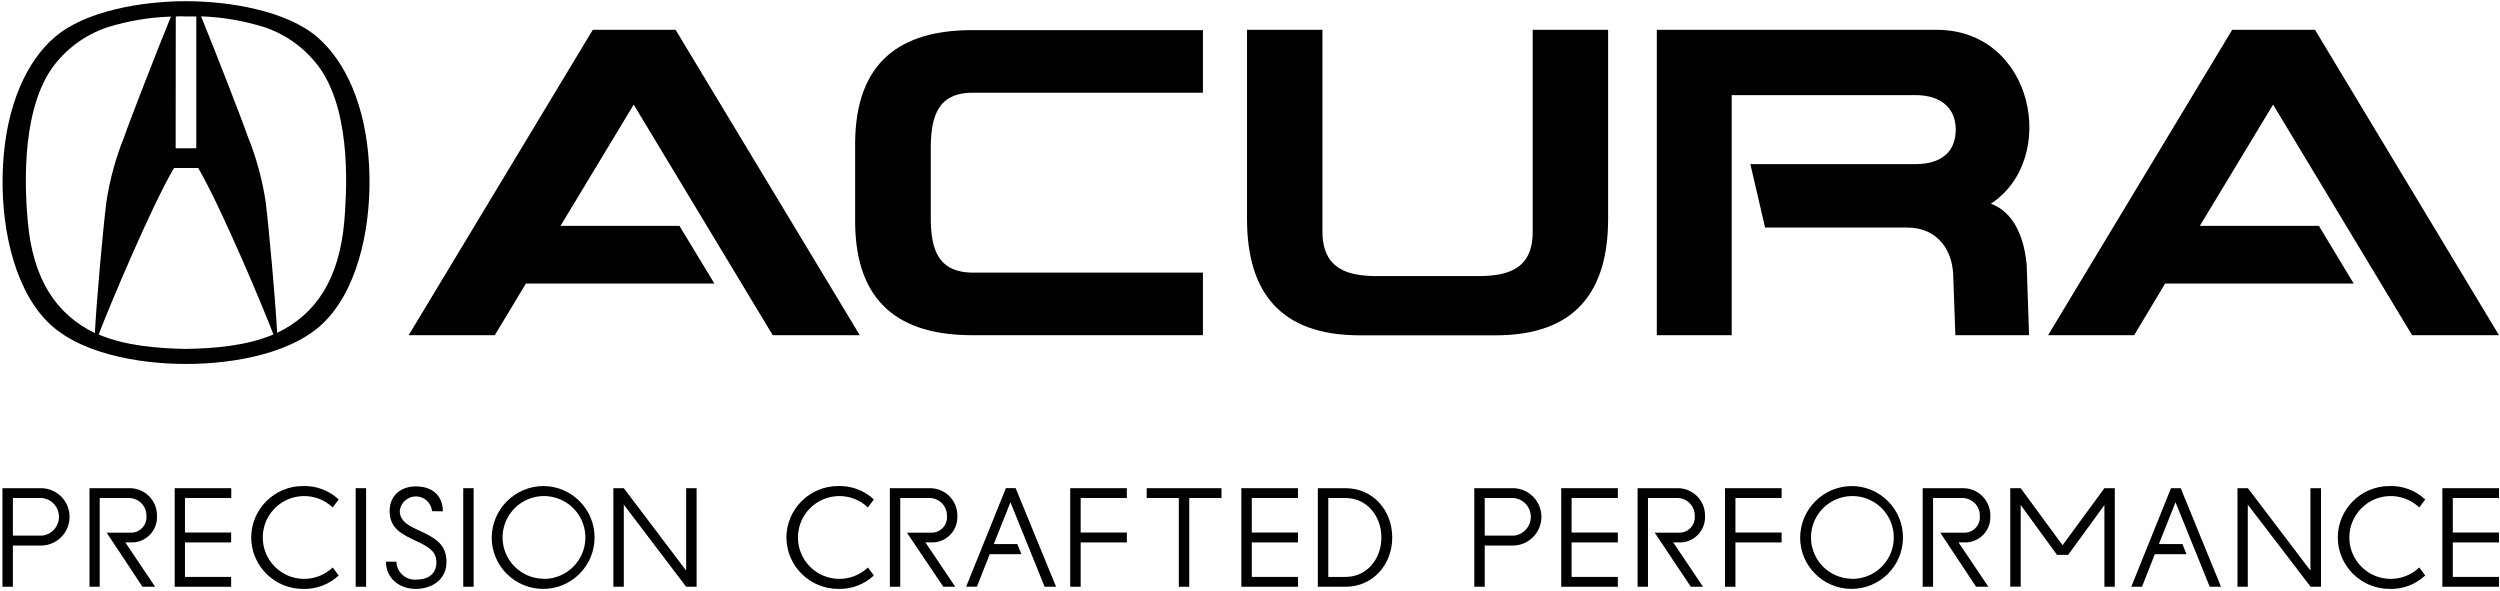 <?xml version="1.0" encoding="UTF-8"?>
<svg width="419px" height="99px" viewBox="0 0 419 99" version="1.1" xmlns="http://www.w3.org/2000/svg" xmlns:xlink="http://www.w3.org/1999/xlink">
    <!-- Generator: Sketch 64 (93537) - https://sketch.com -->
    <title>logo-acura-black</title>
    <desc>Created with Sketch.</desc>
    <g id="Page-1" stroke="none" stroke-width="1" fill="none" fill-rule="evenodd">
        <g id="Artboard" transform="translate(-331, -388)" fill="#000000" fill-rule="nonzero">
            <g id="logo-acura-black" transform="translate(331, 388)">
                <g id="_Group_">
                    <path d="M61.86,27.76 C61.33,17.66 57.86,10.24 53.16,6.2 C48.06,1.83 38.56,0.2 31.16,0.2 C23.76,0.2 14.29,1.83 9.21,6.2 C4.5,10.2 1.02,17.66 0.5,27.76 C-3.55271368e-15,37.22 2.1,47.58 7.5,53.44 C12.7,59.2 23.12,61 31.19,61 L31.19,61 C39.25,61 49.68,59.19 54.87,53.43 C60.26,47.58 62.36,37.22 61.86,27.76 Z M29.46,2.76 C30.46,2.7 30.72,2.76 31.18,2.76 C31.64,2.76 31.87,2.76 32.9,2.76 L32.9,24.85 L29.44,24.85 L29.46,2.76 Z M4.65,37.06 C4.32,33.25 3.21,19.41 8.65,11.51 C10.952,8.264 14.226,5.834 18,4.57 C21.453,3.497 25.036,2.895 28.65,2.78 C26.38,8.33 21.73,20.26 20.83,22.9 C19.409,26.415 18.403,30.083 17.83,33.83 C17.24,38.62 16.17,50.58 15.9,55.83 C9.39,52.66 5.49,46.77 4.65,37.06 Z M45.81,56.06 C41.33,57.98 35.81,58.4 31.18,58.48 C26.58,58.4 21.02,57.98 16.54,56.06 L16.54,56.06 C18.04,52.06 25.22,34.88 29.16,28.16 L33.22,28.16 C37.15,34.88 44.33,52.08 45.83,56.06 L45.81,56.06 Z M57.71,37.06 C56.87,46.77 52.97,52.66 46.45,55.79 C46.18,50.58 45.11,38.62 44.52,33.79 C43.952,30.042 42.945,26.373 41.52,22.86 C40.62,20.22 35.97,8.29 33.7,2.74 C37.32,2.866 40.905,3.482 44.36,4.57 C48.118,5.844 51.376,8.273 53.67,11.51 C59.16,19.41 58,33.25 57.71,37.06 Z" id="Shape"></path>
                    <polyline id="Path" points="99.35 5 113.23 5 144.1 56.18 129.51 56.18 106.21 17.53 93.94 37.86 113.88 37.86 119.73 47.52 88.14 47.52 82.93 56.18 68.49 56.18 99.35 5"></polyline>
                    <path d="M290.19,56.18 L277.68,56.18 L277.68,5 L324.6,5 C340.91,5 345.1,26.66 333.67,34.14 C338.67,35.98 339.46,42.25 339.67,44.3 L340.07,56.18 L327.72,56.18 L327.34,45.69 C326.99,41.23 324.19,38.14 319.66,38.14 L295.83,38.14 L293.36,27.51 L321,27.51 C325.3,27.51 327.78,25.51 327.78,21.71 C327.78,18.11 325.3,15.94 321,15.94 L290.23,15.94 L290.23,56.18" id="Path"></path>
                    <path d="M239.25,56.2 L250.69,56.2 C264.1,56.2 269.51,48.78 269.52,36.71 L269.52,5 L256.88,5 L256.88,38.89 C256.88,45.31 252.37,46.16 248.31,46.27 L230.23,46.27 C226.14,46.16 221.69,45.27 221.64,38.89 L221.64,5 L209,5 L209,36.71 C209,48.78 214.42,56.18 227.83,56.2 L239.23,56.2" id="Path"></path>
                    <path d="M156,30.61 L156,24.22 C156.13,19.82 157,15.5 163.08,15.54 L201.61,15.54 L201.61,5.05 L162.93,5.05 C150.86,5.05 143.45,10.41 143.32,23.84 L143.32,37.38 C143.45,50.8 150.86,56.18 162.93,56.18 L201.61,56.18 L201.61,45.69 L163.08,45.69 C156.98,45.69 156.08,41.38 156,36.98 L156,30.61" id="Path"></path>
                    <polyline id="Path" points="374.11 5 388 5 418.83 56.18 404.27 56.18 380.97 17.53 368.69 37.86 388.65 37.86 394.48 47.52 362.88 47.52 357.68 56.18 343.26 56.18 374.11 5"></polyline>
                </g>
                <path d="M0.41,81.82 L7.07,81.82 C9.639,81.937 11.661,84.054 11.661,86.625 C11.661,89.196 9.639,91.313 7.07,91.43 L2.16,91.43 L2.16,98.34 L0.41,98.34 L0.41,81.82 Z M2.16,83.47 L2.16,89.77 L7.07,89.77 C8.673,89.589 9.884,88.233 9.884,86.62 C9.884,85.007 8.673,83.651 7.07,83.47 L2.16,83.47 Z" id="Shape"></path>
                <path d="M21.94,89.28 C22.669,89.285 23.366,88.984 23.86,88.449 C24.355,87.914 24.602,87.196 24.54,86.47 C24.579,84.863 23.317,83.524 21.71,83.47 L16.71,83.47 L16.71,98.34 L15,98.34 L15,81.82 L21.73,81.82 C22.959,81.814 24.138,82.305 25,83.18 C25.862,84.055 26.334,85.242 26.31,86.47 C26.371,87.665 25.923,88.83 25.077,89.677 C24.23,90.523 23.065,90.971 21.87,90.91 L21,90.91 L26,98.34 L23.88,98.34 L17.88,89.28 L21.94,89.28 Z" id="Path"></path>
                <polygon id="Path" points="38.76 81.82 38.76 83.47 31 83.47 31 89.25 38.74 89.25 38.74 90.91 31 90.91 31 96.69 38.74 96.69 38.74 98.34 29.28 98.34 29.28 81.82"></polygon>
                <path d="M42.1,90.08 C42.127,85.315 45.995,81.465 50.76,81.46 C52.98,81.382 55.139,82.192 56.76,83.71 L55.76,85.05 C53.015,82.441 48.685,82.514 46.03,85.214 C43.375,87.915 43.375,92.245 46.03,94.946 C48.685,97.646 53.015,97.719 55.76,95.11 L56.76,96.45 C55.139,97.968 52.98,98.778 50.76,98.7 C45.995,98.695 42.127,94.845 42.1,90.08 L42.1,90.08 Z" id="Path"></path>
                <polygon id="Path" points="61.36 98.34 59.61 98.34 59.61 81.82 61.36 81.82"></polygon>
                <path d="M72.41,85.67 C72.283,84.283 71.129,83.216 69.737,83.198 C68.344,83.18 67.163,84.217 67,85.6 C67,87.44 68.63,88.17 70.37,88.97 C73.16,90.27 74.83,91.33 74.83,94.21 C74.83,97.09 72.45,98.7 69.69,98.7 C66.93,98.7 64.69,96.93 64.69,94.14 L66.43,94.14 C66.46,94.994 66.838,95.798 67.477,96.364 C68.116,96.931 68.959,97.212 69.81,97.14 C71.81,97.14 73.14,96.14 73.14,94.26 C73.14,92.38 71.86,91.67 69.67,90.63 C67.48,89.59 65.3,88.63 65.3,85.63 C65.3,83.19 67.05,81.52 69.69,81.52 C72.5,81.52 74.22,83.1 74.22,85.7 L72.41,85.67 Z" id="Path"></path>
                <polygon id="Path" points="79.38 98.34 77.64 98.34 77.64 81.82 79.38 81.82"></polygon>
                <path d="M91.08,81.46 C95.834,81.488 99.668,85.359 99.65,90.113 C99.632,94.867 95.768,98.709 91.013,98.7 C86.259,98.691 82.41,94.834 82.41,90.08 C82.459,85.32 86.32,81.482 91.08,81.46 Z M91.08,97.02 C93.895,97.057 96.453,95.389 97.556,92.799 C98.658,90.209 98.087,87.209 96.109,85.205 C94.132,83.202 91.14,82.591 88.535,83.66 C85.931,84.729 84.23,87.265 84.23,90.08 C84.235,93.872 87.288,96.956 91.08,97 L91.08,97.02 Z" id="Shape"></path>
                <polygon id="Path" points="104.55 84.58 104.55 98.34 102.8 98.34 102.8 81.82 104.55 81.82 115 95.63 115 81.82 116.75 81.82 116.75 98.34 115 98.34"></polygon>
                <path d="M131.8,90.08 C131.833,85.317 135.697,81.471 140.46,81.46 C142.679,81.383 144.838,82.193 146.46,83.71 L145.46,85.05 C142.715,82.441 138.385,82.514 135.73,85.214 C133.075,87.915 133.075,92.245 135.73,94.946 C138.385,97.646 142.715,97.719 145.46,95.11 L146.46,96.45 C144.838,97.967 142.679,98.777 140.46,98.7 C135.697,98.689 131.833,94.843 131.8,90.08 Z" id="Path"></path>
                <path d="M156.11,89.28 C156.839,89.285 157.536,88.984 158.03,88.449 C158.525,87.914 158.772,87.196 158.71,86.47 C158.749,84.863 157.487,83.524 155.88,83.47 L150.88,83.47 L150.88,98.34 L149.14,98.34 L149.14,81.82 L155.87,81.82 C157.099,81.814 158.278,82.305 159.14,83.18 C160.002,84.055 160.474,85.242 160.45,86.47 C160.511,87.667 160.062,88.834 159.213,89.68 C158.365,90.527 157.197,90.974 156,90.91 L155.1,90.91 L160.1,98.34 L158.1,98.34 L152,89.28 L156.11,89.28 Z" id="Path"></path>
                <polygon id="Path" points="175.08 98.34 169.35 84.18 166.56 91.18 170.5 91.18 171.19 92.88 165.88 92.88 163.73 98.33 161.93 98.33 168.59 81.81 170.22 81.81 177 98.34"></polygon>
                <polygon id="Path" points="188.86 81.82 188.86 83.47 181.12 83.47 181.12 89.25 188.86 89.25 188.86 90.91 181.12 90.91 181.12 98.34 179.37 98.34 179.37 81.82"></polygon>
                <polygon id="Path" points="204.72 81.82 204.72 83.47 199.32 83.47 199.32 98.34 197.57 98.34 197.57 83.47 192.19 83.47 192.19 81.82"></polygon>
                <polygon id="Path" points="217.54 81.82 217.54 83.47 209.8 83.47 209.8 89.25 217.54 89.25 217.54 90.91 209.8 90.91 209.8 96.69 217.54 96.69 217.54 98.34 208.05 98.34 208.05 81.82"></polygon>
                <path d="M225.52,81.82 C230.08,81.82 233.34,85.52 233.34,90.08 C233.34,94.64 230.08,98.34 225.52,98.34 L220.87,98.34 L220.87,81.82 L225.52,81.82 Z M225.52,96.69 C229.09,96.69 231.52,93.69 231.52,90.08 C231.52,86.47 229.07,83.47 225.52,83.47 L222.62,83.47 L222.62,96.69 L225.52,96.69 Z" id="Shape"></path>
                <path d="M247.09,81.82 L253.75,81.82 C256.319,81.937 258.341,84.054 258.341,86.625 C258.341,89.196 256.319,91.313 253.75,91.43 L248.84,91.43 L248.84,98.34 L247.09,98.34 L247.09,81.82 Z M248.84,83.47 L248.84,89.77 L253.75,89.77 C255.353,89.589 256.564,88.233 256.564,86.62 C256.564,85.007 255.353,83.651 253.75,83.47 L248.84,83.47 Z" id="Shape"></path>
                <polygon id="Path" points="271.15 81.82 271.15 83.47 263.4 83.47 263.4 89.25 271.15 89.25 271.15 90.91 263.4 90.91 263.4 96.69 271.15 96.69 271.15 98.34 261.66 98.34 261.66 81.82"></polygon>
                <path d="M281.44,89.28 C282.169,89.285 282.866,88.984 283.36,88.449 C283.855,87.914 284.102,87.196 284.04,86.47 C284.079,84.859 282.811,83.519 281.2,83.47 L276.2,83.47 L276.2,98.34 L274.46,98.34 L274.46,81.82 L281.18,81.82 C282.409,81.814 283.588,82.305 284.45,83.18 C285.312,84.055 285.784,85.242 285.76,86.47 C285.821,87.663 285.374,88.827 284.53,89.673 C283.686,90.519 282.524,90.968 281.33,90.91 L280.43,90.91 L285.43,98.34 L283.38,98.34 L277.33,89.28 L281.44,89.28 Z" id="Path"></path>
                <polygon id="Path" points="298.6 81.82 298.6 83.47 290.86 83.47 290.86 89.25 298.6 89.25 298.6 90.91 290.86 90.91 290.86 98.34 289.11 98.34 289.11 81.82"></polygon>
                <path d="M310.36,81.46 C315.115,81.482 318.955,85.351 318.94,90.107 C318.925,94.862 315.062,98.707 310.307,98.7 C305.551,98.693 301.7,94.835 301.7,90.08 C301.749,85.324 305.604,81.487 310.36,81.46 L310.36,81.46 Z M310.36,97.02 C313.176,97.061 315.737,95.396 316.843,92.806 C317.948,90.216 317.38,87.215 315.403,85.209 C313.426,83.204 310.433,82.591 307.828,83.659 C305.222,84.727 303.52,87.264 303.52,90.08 C303.525,93.869 306.572,96.951 310.36,97 L310.36,97.02 Z" id="Shape"></path>
                <path d="M329.22,89.28 C329.949,89.285 330.646,88.984 331.14,88.449 C331.635,87.914 331.882,87.196 331.82,86.47 C331.859,84.859 330.591,83.519 328.98,83.47 L323.98,83.47 L323.98,98.34 L322.24,98.34 L322.24,81.82 L329,81.82 C330.229,81.814 331.408,82.305 332.27,83.18 C333.132,84.055 333.604,85.242 333.58,86.47 C333.641,87.665 333.193,88.83 332.347,89.677 C331.5,90.523 330.335,90.971 329.14,90.91 L328.25,90.91 L333.25,98.34 L331.19,98.34 L325.19,89.28 L329.22,89.28 Z" id="Path"></path>
                <polygon id="Path" points="345.7 91.36 352.7 81.82 354.44 81.82 354.44 98.34 352.7 98.34 352.7 84.65 346.62 93 344.76 93 338.67 84.64 338.67 98.33 336.92 98.33 336.92 81.82 338.67 81.82 345.67 91.36"></polygon>
                <polygon id="Path" points="370.35 98.34 364.62 84.18 361.83 91.18 365.77 91.18 366.46 92.88 361.15 92.88 359 98.34 357.2 98.34 363.86 81.82 365.49 81.82 372.24 98.34"></polygon>
                <polygon id="Path" points="376.73 84.58 376.73 98.34 375 98.34 375 81.82 376.75 81.82 387.23 95.63 387.23 81.82 389 81.82 389 98.34 387.26 98.34"></polygon>
                <path d="M391.81,90.08 C391.837,85.315 395.705,81.465 400.47,81.46 C402.689,81.383 404.848,82.193 406.47,83.71 L405.47,85.05 C402.725,82.441 398.395,82.514 395.74,85.214 C393.085,87.915 393.085,92.245 395.74,94.946 C398.395,97.646 402.725,97.719 405.47,95.11 L406.47,96.45 C404.848,97.967 402.689,98.777 400.47,98.7 C395.705,98.695 391.837,94.845 391.81,90.08 L391.81,90.08 Z" id="Path"></path>
                <polygon id="Path" points="418.83 81.82 418.83 83.47 411.09 83.47 411.09 89.25 418.83 89.25 418.83 90.91 411.09 90.91 411.09 96.69 418.83 96.69 418.83 98.34 409.34 98.34 409.34 81.82"></polygon>
            </g>
        </g>
    </g>
</svg>